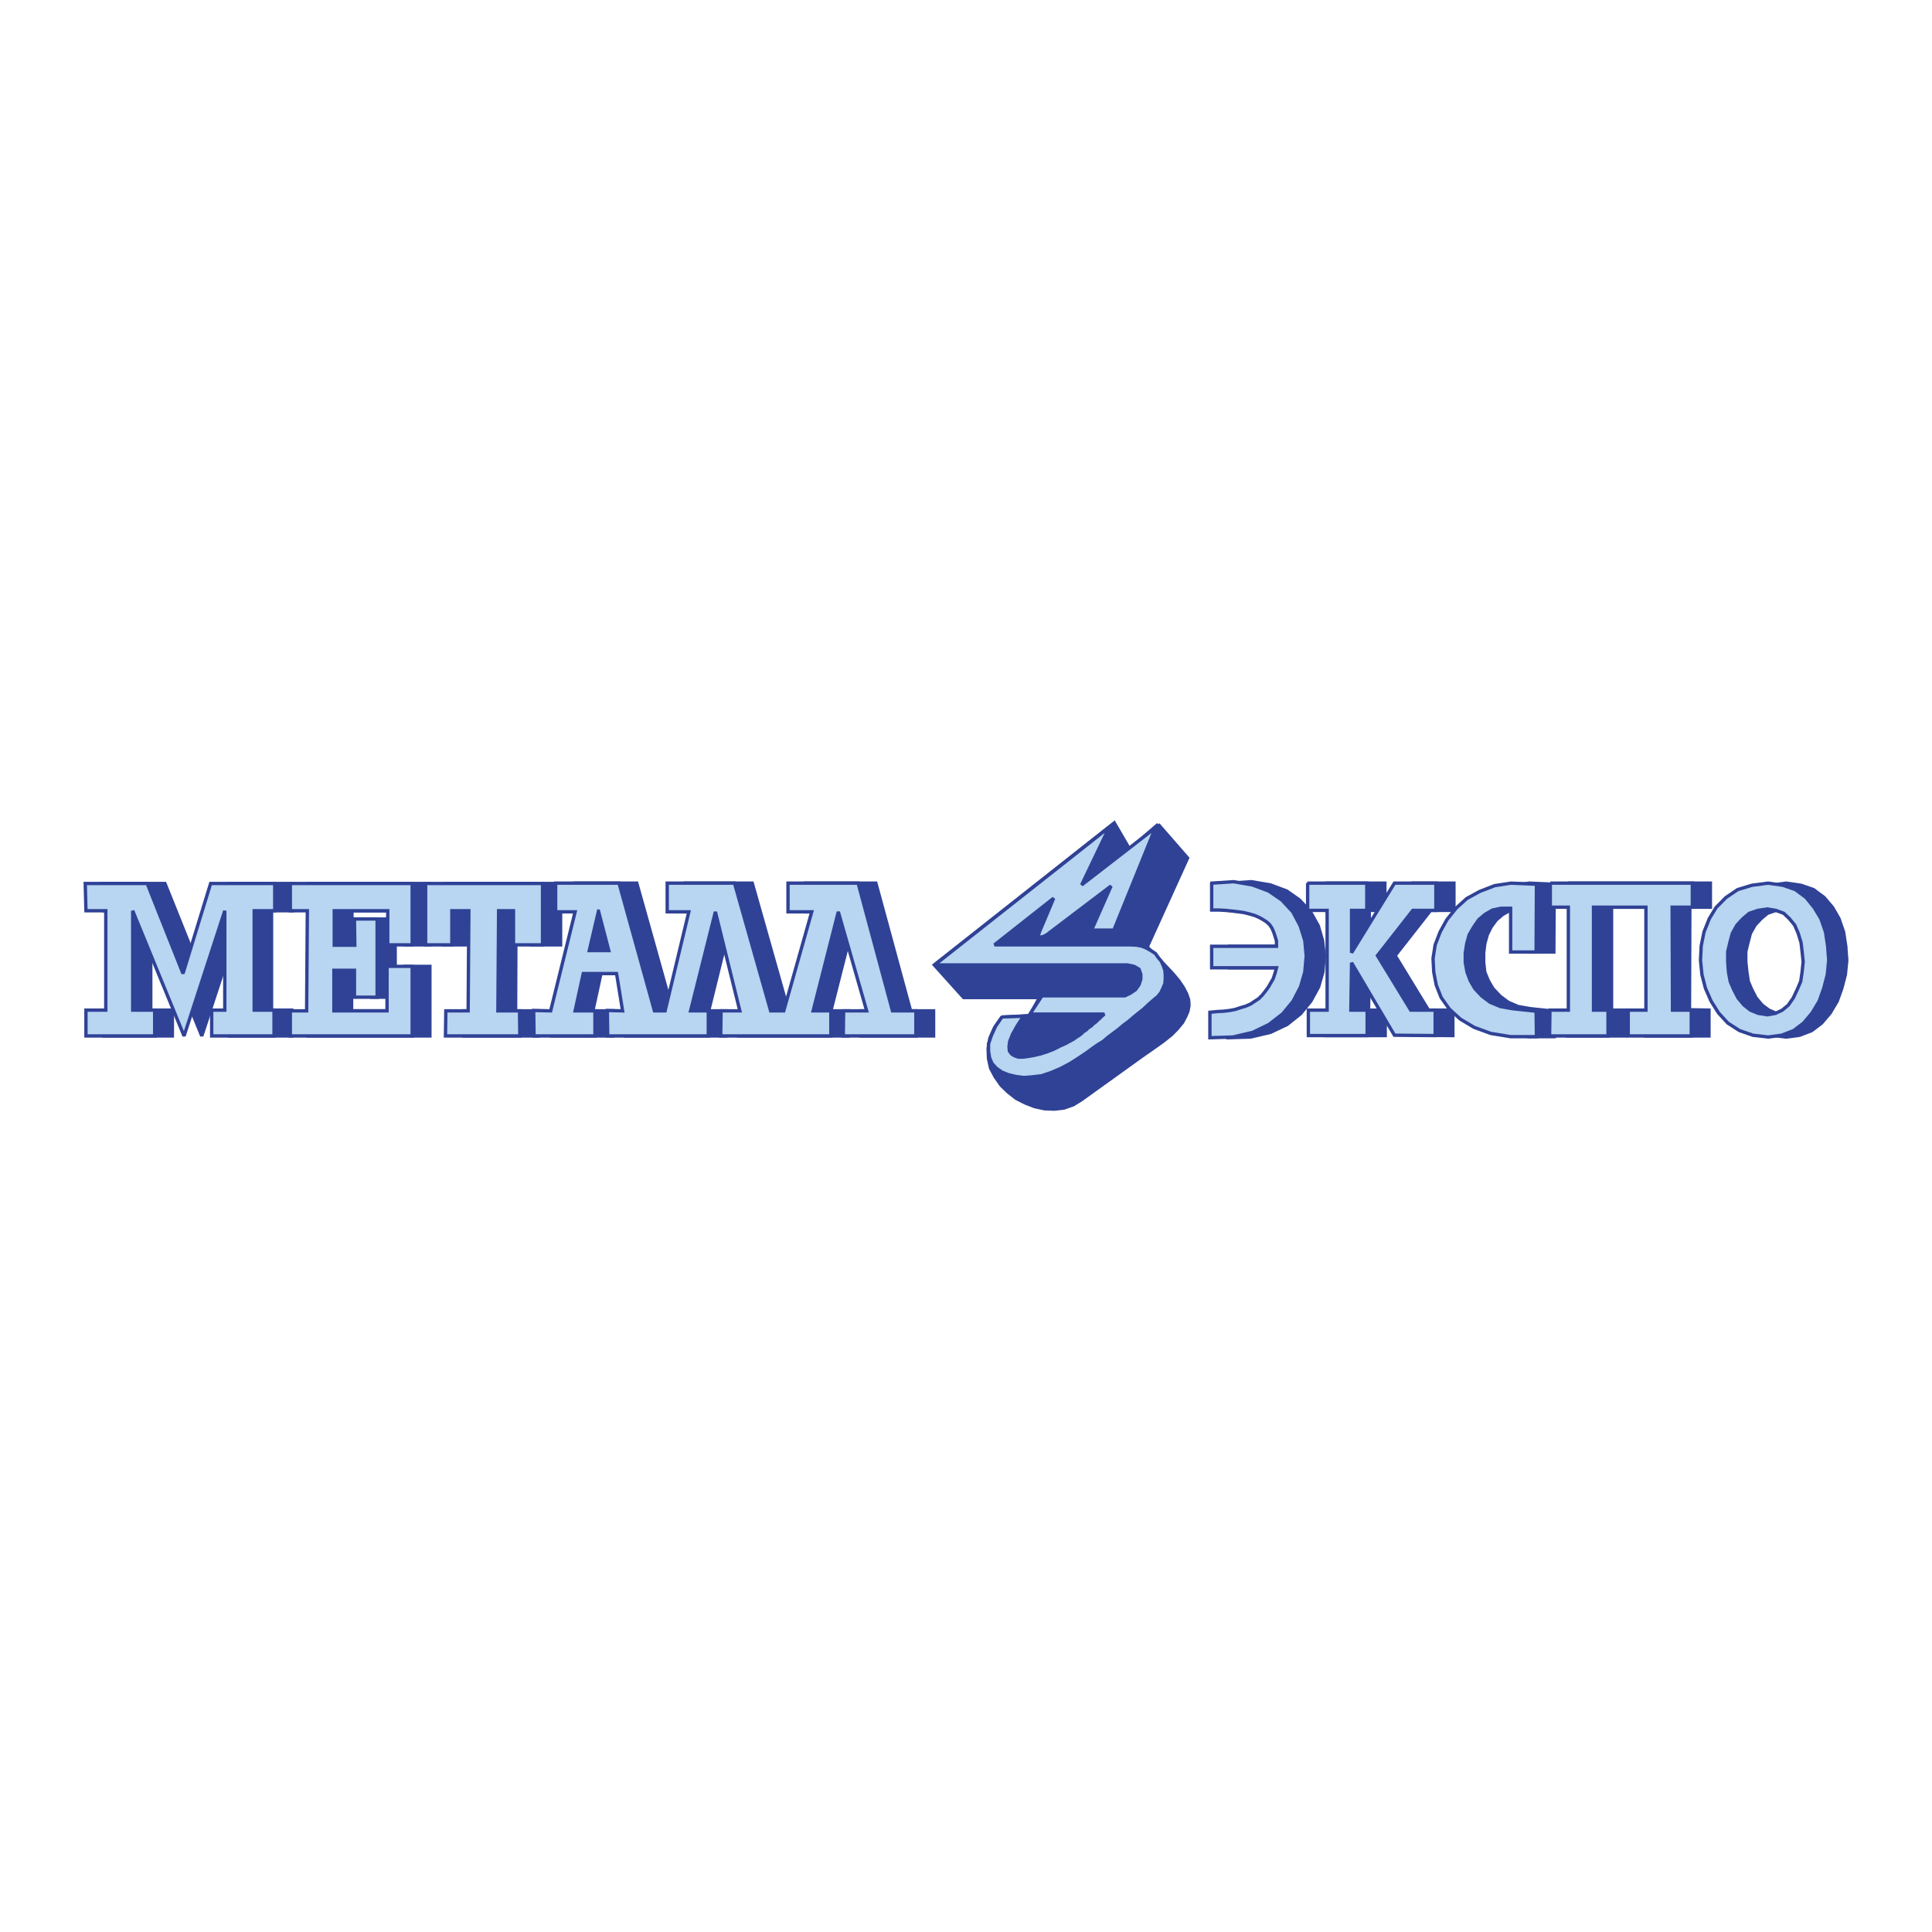 <svg xmlns="http://www.w3.org/2000/svg" width="2500" height="2500" viewBox="0 0 192.756 192.756"><g fill-rule="evenodd" clip-rule="evenodd"><path fill="#fff" d="M0 0h192.756v192.756H0V0z"/><path d="M184.146 94.374l-.213-1.396-.459-1.324-.637-1.109-.848-1.002-1.061-.788-1.236-.43-1.484-.214-1.625.214-1.414.43-1.166.788-.99 1.002-.672 1.109-.529 1.324-.283 1.396-.07 1.432.141 1.432.354 1.359.566 1.289.777 1.181.883 1.002 1.166.751 1.344.466 1.52.179 1.342-.179 1.203-.466.988-.751.85-1.002.707-1.182.459-1.288.354-1.359.141-1.432-.108-1.432zm-2.544 2.576l-.141.967-.354.823-.389.823-.461.716-.6.501-.707.321-.812.144-.92-.144-.742-.321-.672-.501-.6-.716-.424-.823-.354-.823-.143-.967-.105-1.001v-1.002l.213-.895.246-.93.461-.823.6-.644.637-.537.848-.286.955-.143.848.143.777.286.566.537.529.644.389.823.248.93.105.895.105 1.002-.103 1.001z" fill="#304296" stroke="#304296" stroke-width=".334" stroke-miterlimit="2.613"/><path d="M182.344 94.374l-.213-1.396-.459-1.324-.672-1.109-.812-1.002-1.061-.788-1.236-.43-1.484-.214-1.625.214-1.414.43-1.166.788-.99 1.002-.672 1.109-.529 1.324-.283 1.396-.07 1.432.143 1.432.352 1.359.566 1.289.742 1.181.918 1.002 1.166.751 1.344.466 1.52.179 1.344-.179 1.201-.466.99-.751.848-1.002.707-1.181.459-1.289.354-1.359.141-1.432-.109-1.432zm-2.545 2.576l-.141.967-.354.823-.389.823-.496.716-.6.501-.672.321-.812.144-.92-.144-.777-.321-.635-.501-.602-.716-.424-.823-.354-.823-.176-.967-.072-1.001v-1.002l.213-.895.248-.93.459-.823.6-.644.637-.537.848-.286.955-.143.848.143.777.286.566.537.529.644.354.823.283.93.105.895.105 1.002-.103 1.001z" fill="#b8d5f1" stroke="#304296" stroke-width=".334" stroke-miterlimit="2.613"/><path fill="#304296" stroke="#304296" stroke-width=".334" stroke-miterlimit="2.613" d="M156.439 88.111h14.207v2.398h-2.05l-.035 10.235 1.943.036v2.576h-6.289v-2.576l1.73-.036.035-10.235h-5.195v10.271h1.414v2.576h-5.795l.035-2.576h1.803V90.509h-1.803v-2.398zM57.238 88.111h6.291l3.569 12.741h1.061l2.367-9.878h-2.155v-2.863h6.679l3.605 12.741h1.343l2.792-9.878h-2.404v-2.863h6.998l3.463 12.741h2.297v2.504h-7.245v-2.504h2.368l-2.862-9.878-2.509 9.878h1.767l-.036 2.504h-10.92v-2.504h1.837l-2.402-9.878-2.439 9.878h1.732l-.036 2.504h-9.966l.071-2.504h1.414l-.601-3.722h-3.358l-.812 3.722h1.978v2.504h-6.078l-.035-2.504h1.696l2.439-9.878h-1.909v-2.863zM115.551 82.242l2.933 3.364-4.029 8.875.953.966.85.895.742.788.6.716.459.679.318.609.213.608.035.572-.105.574-.213.5-.319.609-.529.644-.602.608-.812.645-.955.679-1.131.787-6.078 4.367-.813.501-.918.322-.955.107-.99-.036-.988-.215-.92-.357-.918-.465-.813-.645-.671-.644-.602-.858-.459-.86-.211-.966-.037-1.002.178-1.038.459-1.038.742-1.038 2.756-.179.99-1.789h-7.563l-2.933-3.256 17.953-14.172 1.52 2.612 2.863-2.469zM10.236 88.147h6.22l3.604 8.983 2.757-8.983h6.361v2.72h-2.085v9.913h2.014v2.576h-6.22v-2.576h1.343v-9.913l-4.099 12.489-5.089-12.489v9.913h2.156v2.576h-6.821v-2.576h1.908v-9.913h-1.908l-.141-2.72zM30.733 88.147H42.89v6.12h-2.403v-3.4h-5.372v3.435h2.014V91.69h2.298v7.801h-2.298v-2.683H35.08v4.044h5.337v-4.438h2.473v6.942H30.733v-2.504h1.661v-9.985h-1.661v-2.72zM44.233 88.147h11.698v6.12h-2.933v-3.4h-1.52l-.035 9.985h2.191l.035 2.504h-7.386v-2.504h2.191l-.036-9.985h-1.59v3.4h-2.615v-6.12z"/><path fill="#fff" stroke="#304296" stroke-width=".334" stroke-miterlimit="2.613" d="M61.479 90.902l1.025 3.937h-1.943l.918-3.937z"/><path fill="#b8d5f1" stroke="#304296" stroke-width=".334" stroke-miterlimit="2.613" d="M8.504 88.147h6.184l3.57 8.983 2.756-8.983h6.397v2.72h-2.05v9.913h1.979v2.576h-6.219v-2.576h1.307v-9.913l-4.064 12.489-5.124-12.489v9.913h2.191v2.576H8.575v-2.576h1.979v-9.913H8.575l-.071-2.72zM28.966 88.147h12.157v6.12h-2.438v-3.4h-5.337v3.435h2.05l-.035-2.612h2.262v7.801h-2.262v-2.683h-2.05v4.044h5.301v-4.438h2.509v6.942H28.966v-2.504h1.626l.071-9.985h-1.697v-2.72zM55.436 88.111h6.326l3.534 12.741h1.06l2.368-9.878h-2.156v-2.863h6.715l3.605 12.741h1.307l2.792-9.878H78.62v-2.863h6.997l3.427 12.741h2.333v2.504h-7.245l.035-2.504h2.298l-2.827-9.878-2.51 9.878h1.768v2.504H71.905l.035-2.504h1.873l-2.438-9.878-2.474 9.878h1.766v2.504H60.631l-.035-2.541 1.519.037-.6-3.722h-3.322l-.813 3.722h1.979v2.504H53.28l-.035-2.541 1.696.037 2.439-9.878h-1.944v-2.863zM42.466 88.147h11.662v6.12H51.23v-3.4h-1.483l-.072 9.985h2.156l.036 2.504h-7.422l.035-2.504h2.227l.071-9.985h-1.696v3.4h-2.616v-6.12z"/><path fill="#304296" stroke="#304296" stroke-width=".334" stroke-miterlimit="2.613" d="M59.712 90.902l1.025 3.937h-1.944l.919-3.937zM132.266 88.111h5.902v2.72h-1.555v4.223l4.311-6.943h4.135v2.72h-2.332l-3.534 4.509 3.323 5.44h2.437v2.541l-4.029-.036-4.311-7.229-.07 4.724h1.66v2.541h-5.937v-2.541h1.908l.037-9.949h-1.945v-2.72z"/><path fill="#304296" stroke="#304296" stroke-width=".334" stroke-miterlimit="2.613" d="M155.061 88.219l-2.51-.108-1.66.251-1.45.573-1.306.715-1.096.966-.92 1.145-.67 1.218-.496 1.288-.176 1.359v1.36l.282 1.288.531 1.253.777 1.146 1.131 1.002 1.379.822 1.66.609 1.979.323h2.545v-2.541l-2.368-.251-1.238-.215-.988-.429-.813-.609-.707-.751-.459-.787-.353-.86-.108-.966v-.93l.108-.931.246-.894.389-.788.531-.716.635-.536.779-.43.847-.179h.954v4.366h2.509l.036-6.763zM122.654 88.111v2.684h.742l.67.036.637.071.602.072.634.072.497.142.529.144.424.179.388.215.354.25.318.251.213.357.211.395.143.429.105.465.035.537h-6.502v2.147h6.502l-.176.537-.212.537-.176.429-.248.429-.319.43-.353.357-.318.359-.389.251-.424.286-.494.214-.461.143-.565.179-.566.107-.6.073-.636.035-.707.072v2.54l2.261-.071 1.981-.465 1.66-.788 1.344-1.073 1.023-1.253.778-1.431.423-1.468.143-1.61-.176-1.539-.426-1.467-.777-1.396-1.096-1.181-1.271-.895-1.625-.608-1.91-.322-2.19.143z"/><path fill="#b8d5f1" stroke="#304296" stroke-width=".334" stroke-miterlimit="2.613" d="M130.463 88.111h5.902v2.72h-1.519v4.223l4.277-6.943h4.135v2.72h-2.299l-3.533 4.509 3.322 5.44h2.438v2.541l-4.063-.036-4.277-7.229-.071 4.724h1.625v2.541h-5.865v-2.541h1.873v-9.949h-1.945v-2.72z"/><path fill="#b8d5f1" stroke="#304296" stroke-width=".334" stroke-miterlimit="2.613" d="M153.293 88.219l-2.543-.108-1.627.251-1.484.573-1.307.715-1.061.966-.917 1.145-.672 1.218-.496 1.288-.211 1.359.07 1.36.248 1.288.494 1.253.813 1.146 1.095 1.002 1.379.822 1.66.609 1.981.323h2.578l-.035-2.541-2.367-.251-1.202-.215-1.025-.429-.812-.609-.707-.751-.459-.787-.319-.86-.178-.966v-.93l.143-.931.246-.894.461-.788.494-.716.637-.536.742-.43.848-.179h.955v4.366h2.543l.035-6.763zM154.672 88.111h14.172v2.398h-2.014l.035 10.271h1.873v2.576h-6.291v-2.576h1.768V90.509h-5.231v10.271h1.448v2.576h-5.83l.035-2.576h1.838V90.509h-1.803v-2.398zM120.887 88.111v2.684h.742l.672.036.672.071.599.072.53.072.566.142.494.144.424.179.391.215.388.25.281.251.249.357.175.395.143.429.141.465v.537h-6.467v2.147h6.467l-.141.537-.178.537-.246.429-.248.429-.318.43-.284.357-.353.359-.389.251-.424.286-.494.214-.494.143-.531.179-.565.107-.601.073-.637.035-.74.072v2.54l2.297-.071 1.978-.465 1.625-.788 1.379-1.073 1.026-1.252.742-1.432.424-1.468.14-1.61-.14-1.539-.461-1.467-.741-1.396-1.095-1.181-1.309-.895-1.625-.608-1.873-.322-2.191.143zM99.965 101.46l2.156-.072-.637.966-.459.824-.283.716-.07.501.035.464.213.287.281.179.389.143h.496l.529-.072.602-.107.599-.143.672-.215.637-.25.637-.323.564-.25.248-.143.211-.108.319-.178.248-.179.281-.179.248-.179.213-.215.283-.179.211-.215.283-.179.211-.214.248-.179.213-.215.211-.179.213-.214.211-.179h-7.42l1.201-1.825h8.27l.529-.251.531-.358.354-.501.175-.537v-.501l-.175-.501-.497-.286-.669-.143H93.25l17.424-13.743-2.758 5.762 7.352-5.69-4.135 10.199h-2.227l1.944-4.402-6.043 4.582-.319.25-.318.179-.246.071-.178.036-.07-.072-.071-.143.071-.214.105-.287 1.344-3.185-5.902 4.653h13.605l.602.035.529.108.496.215.424.25.389.25.283.395.316.393.178.394.176.501.037.429v.429l-.037.466-.176.43-.213.464-.316.394-.389.322-.496.43-.529.501-.497.393-.529.429-.459.395-.531.393-.459.394-.529.393-.567.43-.459.394-.529.322-.566.393-.53.394-.531.357-.6.394-.566.358-.953.501-.92.394-.953.322-.92.108-.848.071-.812-.108-.742-.178-.637-.251-.565-.394-.425-.465-.246-.573-.106-.68v-.715l.281-.823.424-.931.637-.93z"/></g></svg>